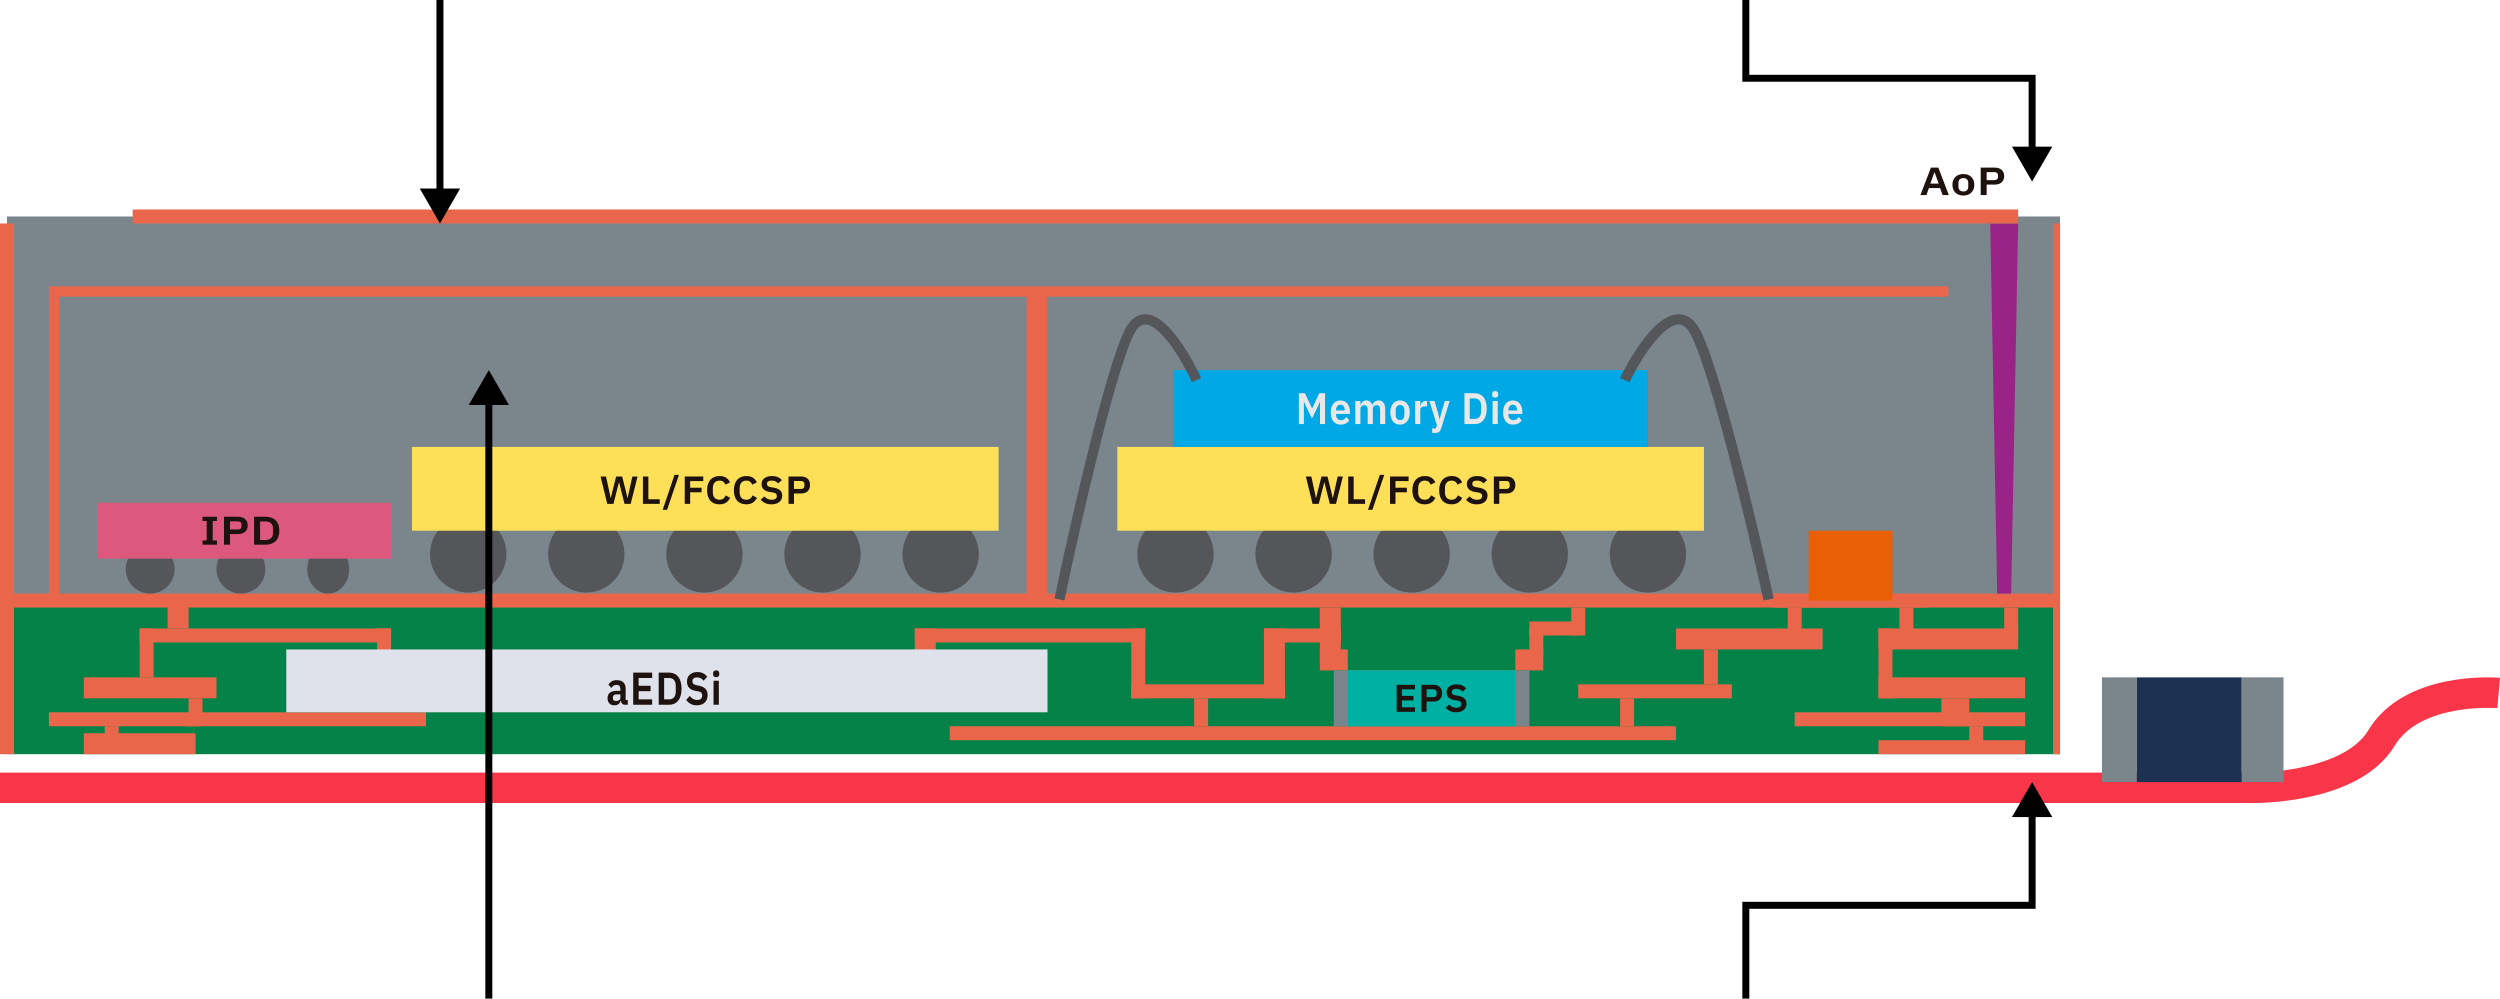 <svg width="358" height="143" viewBox="0 0 358 143" fill="none" xmlns="http://www.w3.org/2000/svg">
<path d="M322.427 114.993C322.172 114.993 322.011 114.993 321.96 114.993H0V110.637H322.018C325.752 110.731 335.984 109.816 339.149 104.567C344.326 95.979 357.446 97.017 358 97.061L357.621 101.402C357.519 101.395 346.66 100.567 342.897 106.811C338.208 114.593 325.125 115 322.419 115L322.427 114.993Z" fill="#F93549"/>
<path d="M295 86H1V108H295V86Z" fill="#058247"/>
<path d="M295 31H1V86H295V31Z" fill="#7B868C"/>
<path d="M2 32H0V108H2V32Z" fill="#EA664A"/>
<path d="M295 32H294V108H295V32Z" fill="#EA664A"/>
<path d="M295 85H1V87H295V85Z" fill="#EA664A"/>
<path d="M8.458 86H7V41H279V42.48H8.458V86Z" fill="#EA664A"/>
<path d="M150 42H147V86H150V42Z" fill="#EA664A"/>
<path d="M21.5 85C23.433 85 25 83.433 25 81.5C25 79.567 23.433 78 21.5 78C19.567 78 18 79.567 18 81.5C18 83.433 19.567 85 21.5 85Z" fill="#54565A"/>
<path d="M34.5 85C36.433 85 38 83.433 38 81.5C38 79.567 36.433 78 34.5 78C32.567 78 31 79.567 31 81.5C31 83.433 32.567 85 34.5 85Z" fill="#54565A"/>
<path d="M47 85C48.657 85 50 83.433 50 81.5C50 79.567 48.657 78 47 78C45.343 78 44 79.567 44 81.5C44 83.433 45.343 85 47 85Z" fill="#54565A"/>
<path d="M67.048 84.854C70.068 84.854 72.516 82.39 72.516 79.351C72.516 76.311 70.068 73.848 67.048 73.848C64.028 73.848 61.58 76.311 61.58 79.351C61.58 82.39 64.028 84.854 67.048 84.854Z" fill="#54565A"/>
<path d="M83.955 84.854C86.975 84.854 89.423 82.39 89.423 79.351C89.423 76.311 86.975 73.848 83.955 73.848C80.935 73.848 78.487 76.311 78.487 79.351C78.487 82.39 80.935 84.854 83.955 84.854Z" fill="#54565A"/>
<path d="M100.871 84.854C103.891 84.854 106.339 82.39 106.339 79.351C106.339 76.311 103.891 73.848 100.871 73.848C97.851 73.848 95.403 76.311 95.403 79.351C95.403 82.39 97.851 84.854 100.871 84.854Z" fill="#54565A"/>
<path d="M117.786 84.854C120.805 84.854 123.254 82.39 123.254 79.351C123.254 76.311 120.805 73.848 117.786 73.848C114.766 73.848 112.318 76.311 112.318 79.351C112.318 82.39 114.766 84.854 117.786 84.854Z" fill="#54565A"/>
<path d="M134.701 84.854C137.721 84.854 140.169 82.39 140.169 79.351C140.169 76.311 137.721 73.848 134.701 73.848C131.681 73.848 129.233 76.311 129.233 79.351C129.233 82.39 131.681 84.854 134.701 84.854Z" fill="#54565A"/>
<path d="M168.327 84.854C171.347 84.854 173.795 82.39 173.795 79.351C173.795 76.311 171.347 73.848 168.327 73.848C165.307 73.848 162.859 76.311 162.859 79.351C162.859 82.39 165.307 84.854 168.327 84.854Z" fill="#54565A"/>
<path d="M185.242 84.854C188.262 84.854 190.71 82.39 190.71 79.351C190.71 76.311 188.262 73.848 185.242 73.848C182.222 73.848 179.774 76.311 179.774 79.351C179.774 82.39 182.222 84.854 185.242 84.854Z" fill="#54565A"/>
<path d="M202.15 84.854C205.17 84.854 207.618 82.39 207.618 79.351C207.618 76.311 205.17 73.848 202.15 73.848C199.13 73.848 196.682 76.311 196.682 79.351C196.682 82.39 199.13 84.854 202.15 84.854Z" fill="#54565A"/>
<path d="M219.065 84.854C222.085 84.854 224.533 82.39 224.533 79.351C224.533 76.311 222.085 73.848 219.065 73.848C216.045 73.848 213.597 76.311 213.597 79.351C213.597 82.39 216.045 84.854 219.065 84.854Z" fill="#54565A"/>
<path d="M235.98 84.854C239 84.854 241.448 82.39 241.448 79.351C241.448 76.311 239 73.848 235.98 73.848C232.96 73.848 230.512 76.311 230.512 79.351C230.512 82.39 232.96 84.854 235.98 84.854Z" fill="#54565A"/>
<path d="M276 76H255V86H276V76Z" fill="#7B868C"/>
<path d="M27 86H24V90H27V86Z" fill="#EA664A"/>
<path d="M164 90H162V100H164V90Z" fill="#EA664A"/>
<path d="M184 90H181V100H184V90Z" fill="#EA664A"/>
<path d="M192 87H189V92H192V87Z" fill="#EA664A"/>
<path d="M227 87H225V91H227V87Z" fill="#EA664A"/>
<path d="M258 87H256V91H258V87Z" fill="#EA664A"/>
<path d="M276 85H254V87H276V85Z" fill="#EA664A"/>
<path d="M271 90H269V100H271V90Z" fill="#EA664A"/>
<path d="M274 87H272V91H274V87Z" fill="#EA664A"/>
<path d="M282 100H278V104H282V100Z" fill="#EA664A"/>
<path d="M284 104H282V107H284V104Z" fill="#EA664A"/>
<path d="M289 87H287V91H289V87Z" fill="#EA664A"/>
<path d="M246 93H244V98H246V93Z" fill="#EA664A"/>
<path d="M234 100H232V104H234V100Z" fill="#EA664A"/>
<path d="M219 89L219 91L226 91L226 89L219 89Z" fill="#EA664A"/>
<path d="M240 90L240 93L261 93L261 90L240 90Z" fill="#EA664A"/>
<path d="M192 90H189V94H192V90Z" fill="#EA664A"/>
<path d="M219 90H221V94H219V90Z" fill="#EA664A"/>
<path d="M193 96L193 93L189 93L189 96L193 96Z" fill="#EA664A"/>
<path d="M56 92L56 90L20 90L20 92L56 92Z" fill="#EA664A"/>
<path d="M164 92L164 90L131 90L131 92L164 92Z" fill="#EA664A"/>
<path d="M192 92L192 90L181 90L181 92L192 92Z" fill="#EA664A"/>
<path d="M22 90H20V97H22V90Z" fill="#EA664A"/>
<path d="M29 100H27V104H29V100Z" fill="#EA664A"/>
<path d="M31 100L31 97L12 97L12 100L31 100Z" fill="#EA664A"/>
<path d="M61 102H7V104H61V102Z" fill="#EA664A"/>
<path d="M28 105H12V108H28V105Z" fill="#EA664A"/>
<path d="M17 104H15V107H17V104Z" fill="#EA664A"/>
<path d="M56 90H54V94H56V90Z" fill="#EA664A"/>
<path d="M134 90H131V94H134V90Z" fill="#EA664A"/>
<path d="M184 98H162V100H184V98Z" fill="#EA664A"/>
<path d="M173 100H171V104H173V100Z" fill="#EA664A"/>
<path d="M240 104H136V106H240V104Z" fill="#EA664A"/>
<path d="M248 98H226V100H248V98Z" fill="#EA664A"/>
<path d="M221 93H217V96H221V93Z" fill="#EA664A"/>
<path d="M289 90H269V93H289V90Z" fill="#EA664A"/>
<path d="M290 97H269V100H290V97Z" fill="#EA664A"/>
<path d="M290 102H257V104H290V102Z" fill="#EA664A"/>
<path d="M290 106H269V108H290V106Z" fill="#EA664A"/>
<path d="M56 72H14V80H56V72Z" fill="#DC587C"/>
<path d="M143 64H59V76H143V64Z" fill="#FEDF58"/>
<path d="M306 97H301V112H306V97Z" fill="#7B868C"/>
<path d="M327 97H321V112H327V97Z" fill="#7B868C"/>
<path d="M321 97H306V112H321V97Z" fill="#1D3253"/>
<path d="M244 64H160V76H244V64Z" fill="#FEDF58"/>
<path d="M236 53H168V64H236V53Z" fill="#00A8E5"/>
<path d="M189.028 57.554H189.005L188.695 58.258L187.873 59.932L187.052 58.258L186.741 57.554H186.718V60.731H186V56.304H186.856L187.885 58.467H187.908L188.925 56.304H189.746V60.731H189.028V57.554Z" fill="#E8E8E8"/>
<path d="M191.972 60.808C191.75 60.808 191.551 60.767 191.375 60.687C191.202 60.602 191.055 60.486 190.932 60.338C190.814 60.186 190.722 60.004 190.657 59.793C190.591 59.577 190.559 59.336 190.559 59.07C190.559 58.808 190.59 58.571 190.651 58.359C190.716 58.148 190.808 57.968 190.927 57.82C191.045 57.668 191.191 57.552 191.363 57.471C191.536 57.387 191.731 57.345 191.949 57.345C192.183 57.345 192.386 57.389 192.558 57.478C192.731 57.567 192.873 57.687 192.984 57.839C193.095 57.992 193.177 58.169 193.231 58.372C193.288 58.571 193.317 58.784 193.317 59.013V59.279H191.323V59.361C191.323 59.602 191.384 59.797 191.507 59.945C191.63 60.089 191.811 60.161 192.053 60.161C192.237 60.161 192.386 60.118 192.501 60.034C192.62 59.949 192.725 59.841 192.817 59.71L193.213 60.199C193.091 60.389 192.922 60.539 192.708 60.649C192.497 60.755 192.252 60.808 191.972 60.808ZM191.961 57.953C191.766 57.953 191.61 58.025 191.495 58.169C191.381 58.313 191.323 58.499 191.323 58.727V58.778H192.553V58.721C192.553 58.493 192.501 58.309 192.398 58.169C192.298 58.025 192.152 57.953 191.961 57.953Z" fill="#E8E8E8"/>
<path d="M194.079 60.731V57.421H194.814V57.972H194.843C194.901 57.799 194.993 57.651 195.119 57.529C195.245 57.406 195.422 57.345 195.648 57.345C195.854 57.345 196.033 57.4 196.182 57.51C196.331 57.62 196.442 57.786 196.515 58.011H196.527C196.58 57.825 196.686 57.668 196.843 57.541C197.004 57.41 197.205 57.345 197.446 57.345C197.741 57.345 197.967 57.457 198.124 57.681C198.285 57.905 198.365 58.224 198.365 58.639V60.731H197.63V58.721C197.63 58.247 197.469 58.011 197.147 58.011C197.074 58.011 197.004 58.023 196.935 58.049C196.87 58.07 196.81 58.104 196.757 58.15C196.707 58.192 196.667 58.247 196.636 58.315C196.605 58.378 196.59 58.455 196.59 58.543V60.731H195.854V58.721C195.854 58.247 195.694 58.011 195.372 58.011C195.303 58.011 195.234 58.023 195.165 58.049C195.1 58.07 195.04 58.104 194.987 58.15C194.937 58.192 194.895 58.247 194.86 58.315C194.83 58.378 194.814 58.455 194.814 58.543V60.731H194.079Z" fill="#E8E8E8"/>
<path d="M200.484 60.808C200.269 60.808 200.076 60.767 199.904 60.687C199.735 60.607 199.589 60.49 199.467 60.338C199.348 60.186 199.256 60.004 199.191 59.793C199.126 59.577 199.093 59.336 199.093 59.07C199.093 58.803 199.126 58.565 199.191 58.353C199.256 58.142 199.348 57.962 199.467 57.814C199.589 57.662 199.735 57.545 199.904 57.465C200.076 57.385 200.269 57.345 200.484 57.345C200.698 57.345 200.892 57.385 201.064 57.465C201.237 57.545 201.382 57.662 201.501 57.814C201.624 57.962 201.717 58.142 201.782 58.353C201.848 58.565 201.88 58.803 201.88 59.07C201.88 59.336 201.848 59.577 201.782 59.793C201.717 60.004 201.624 60.186 201.501 60.338C201.382 60.49 201.237 60.607 201.064 60.687C200.892 60.767 200.698 60.808 200.484 60.808ZM200.484 60.154C200.679 60.154 200.832 60.089 200.944 59.958C201.055 59.827 201.11 59.634 201.11 59.38V58.765C201.11 58.516 201.055 58.326 200.944 58.194C200.832 58.063 200.679 57.998 200.484 57.998C200.292 57.998 200.141 58.063 200.03 58.194C199.919 58.326 199.863 58.516 199.863 58.765V59.38C199.863 59.634 199.919 59.827 200.03 59.958C200.141 60.089 200.292 60.154 200.484 60.154Z" fill="#E8E8E8"/>
<path d="M202.647 60.731V57.421H203.383V58.106H203.411C203.43 58.017 203.459 57.932 203.498 57.852C203.54 57.767 203.593 57.693 203.658 57.63C203.724 57.567 203.8 57.516 203.888 57.478C203.98 57.44 204.086 57.421 204.204 57.421H204.365V58.188H204.135C203.886 58.188 203.699 58.228 203.572 58.309C203.446 58.389 203.383 58.52 203.383 58.702V60.731H202.647Z" fill="#E8E8E8"/>
<path d="M206.901 57.421H207.591L206.384 61.321C206.346 61.44 206.302 61.541 206.252 61.626C206.206 61.715 206.151 61.786 206.085 61.841C206.02 61.896 205.942 61.937 205.85 61.962C205.758 61.987 205.651 62 205.528 62H205.086V61.353H205.626L205.764 60.89L204.689 57.421H205.419L205.942 59.171L206.137 60.008H206.172L206.378 59.171L206.901 57.421Z" fill="#E8E8E8"/>
<path d="M209.71 56.304H211.169C211.43 56.304 211.665 56.351 211.876 56.444C212.09 56.537 212.272 56.676 212.422 56.863C212.575 57.044 212.692 57.275 212.772 57.554C212.857 57.829 212.899 58.15 212.899 58.518C212.899 58.886 212.857 59.209 212.772 59.488C212.692 59.763 212.575 59.994 212.422 60.18C212.272 60.361 212.09 60.499 211.876 60.592C211.665 60.685 211.43 60.731 211.169 60.731H209.71V56.304ZM211.169 59.989C211.453 59.989 211.677 59.898 211.841 59.717C212.01 59.531 212.094 59.247 212.094 58.867V58.169C212.094 57.789 212.01 57.507 211.841 57.326C211.677 57.139 211.453 57.047 211.169 57.047H210.468V59.989H211.169Z" fill="#E8E8E8"/>
<path d="M214.108 56.939C213.955 56.939 213.844 56.901 213.775 56.825C213.71 56.748 213.677 56.651 213.677 56.533V56.406C213.677 56.288 213.71 56.19 213.775 56.114C213.844 56.038 213.955 56 214.108 56C214.257 56 214.366 56.038 214.435 56.114C214.504 56.19 214.539 56.288 214.539 56.406V56.533C214.539 56.651 214.504 56.748 214.435 56.825C214.366 56.901 214.257 56.939 214.108 56.939ZM213.74 57.421H214.476V60.731H213.74V57.421Z" fill="#E8E8E8"/>
<path d="M216.655 60.808C216.433 60.808 216.234 60.767 216.058 60.687C215.885 60.602 215.738 60.486 215.615 60.338C215.497 60.186 215.405 60.004 215.34 59.793C215.275 59.577 215.242 59.336 215.242 59.07C215.242 58.808 215.273 58.571 215.334 58.359C215.399 58.148 215.491 57.968 215.61 57.82C215.728 57.668 215.874 57.552 216.046 57.471C216.219 57.387 216.414 57.345 216.632 57.345C216.866 57.345 217.069 57.389 217.242 57.478C217.414 57.567 217.556 57.687 217.667 57.839C217.778 57.992 217.86 58.169 217.914 58.372C217.971 58.571 218 58.784 218 59.013V59.279H216.006V59.361C216.006 59.602 216.067 59.797 216.19 59.945C216.313 60.089 216.495 60.161 216.736 60.161C216.92 60.161 217.069 60.118 217.184 60.034C217.303 59.949 217.408 59.841 217.5 59.71L217.897 60.199C217.774 60.389 217.605 60.539 217.391 60.649C217.18 60.755 216.935 60.808 216.655 60.808ZM216.644 57.953C216.449 57.953 216.293 58.025 216.179 58.169C216.064 58.313 216.006 58.499 216.006 58.727V58.778H217.236V58.721C217.236 58.493 217.184 58.309 217.081 58.169C216.981 58.025 216.835 57.953 216.644 57.953Z" fill="#E8E8E8"/>
<path d="M29 78V77.392H29.6V74.607H29V74H31.066V74.607H30.46V77.392H31.066V78H29Z" fill="#1E120E"/>
<path d="M32.076 78V74H34.123C34.331 74 34.518 74.031 34.683 74.092C34.853 74.149 34.996 74.233 35.114 74.344C35.231 74.451 35.32 74.581 35.381 74.734C35.442 74.886 35.472 75.054 35.472 75.238C35.472 75.425 35.442 75.595 35.381 75.748C35.32 75.897 35.231 76.027 35.114 76.138C34.996 76.245 34.853 76.329 34.683 76.39C34.518 76.447 34.331 76.476 34.123 76.476H32.936V78H32.076ZM32.936 75.822H34.044C34.21 75.822 34.34 75.784 34.436 75.708C34.531 75.627 34.579 75.515 34.579 75.37V75.106C34.579 74.961 34.531 74.85 34.436 74.774C34.34 74.697 34.21 74.659 34.044 74.659H32.936V75.822Z" fill="#1E120E"/>
<path d="M36.382 74H38.038C38.333 74 38.601 74.042 38.84 74.126C39.083 74.21 39.289 74.336 39.459 74.504C39.633 74.669 39.765 74.877 39.857 75.129C39.952 75.377 40 75.668 40 76C40 76.332 39.952 76.625 39.857 76.877C39.765 77.125 39.633 77.333 39.459 77.501C39.289 77.666 39.083 77.79 38.84 77.874C38.601 77.958 38.333 78 38.038 78H36.382V74ZM38.038 77.329C38.359 77.329 38.614 77.247 38.801 77.083C38.992 76.915 39.087 76.659 39.087 76.315V75.685C39.087 75.341 38.992 75.087 38.801 74.923C38.614 74.754 38.359 74.671 38.038 74.671H37.243V77.329H38.038Z" fill="#1E120E"/>
<path d="M86.959 72.153L86 68.236H86.781L87.189 70.116L87.444 71.317H87.461L87.757 70.116L88.231 68.236H89.094L89.568 70.116L89.858 71.317H89.875L90.136 70.116L90.556 68.236H91.301L90.313 72.153H89.432L88.905 70.082L88.651 69.049H88.639L88.373 70.082L87.846 72.153H86.959Z" fill="#1E120E"/>
<path d="M92.066 72.153V68.236H92.847V71.496H94.474V72.153H92.066Z" fill="#1E120E"/>
<path d="M94.895 73L96.593 68H97.226L95.528 73H94.895Z" fill="#1E120E"/>
<path d="M98.051 72.153V68.236H100.708V68.892H98.832V69.841H100.465V70.497H98.832V72.153H98.051Z" fill="#1E120E"/>
<path d="M103.032 72.22C102.76 72.22 102.513 72.179 102.292 72.097C102.075 72.01 101.888 71.883 101.73 71.715C101.576 71.547 101.458 71.339 101.375 71.092C101.292 70.841 101.251 70.551 101.251 70.222C101.251 69.893 101.292 69.601 101.375 69.347C101.458 69.089 101.576 68.874 101.73 68.701C101.888 68.526 102.075 68.393 102.292 68.303C102.513 68.213 102.76 68.168 103.032 68.168C103.403 68.168 103.71 68.243 103.955 68.393C104.199 68.543 104.395 68.769 104.541 69.072L103.872 69.409C103.813 69.233 103.716 69.092 103.582 68.988C103.448 68.879 103.265 68.825 103.032 68.825C102.74 68.825 102.507 68.918 102.334 69.106C102.164 69.293 102.079 69.554 102.079 69.891V70.508C102.079 70.849 102.164 71.111 102.334 71.294C102.507 71.474 102.74 71.563 103.032 71.563C103.265 71.563 103.454 71.504 103.6 71.384C103.75 71.264 103.858 71.116 103.925 70.941L104.558 71.294C104.408 71.586 104.209 71.814 103.961 71.979C103.712 72.139 103.403 72.22 103.032 72.22Z" fill="#1E120E"/>
<path d="M106.871 72.22C106.599 72.22 106.352 72.179 106.132 72.097C105.915 72.01 105.727 71.883 105.57 71.715C105.416 71.547 105.297 71.339 105.215 71.092C105.132 70.841 105.09 70.551 105.09 70.222C105.09 69.893 105.132 69.601 105.215 69.347C105.297 69.089 105.416 68.874 105.57 68.701C105.727 68.526 105.915 68.393 106.132 68.303C106.352 68.213 106.599 68.168 106.871 68.168C107.242 68.168 107.55 68.243 107.794 68.393C108.039 68.543 108.234 68.769 108.38 69.072L107.711 69.409C107.652 69.233 107.556 69.092 107.421 68.988C107.287 68.879 107.104 68.825 106.871 68.825C106.579 68.825 106.347 68.918 106.173 69.106C106.003 69.293 105.919 69.554 105.919 69.891V70.508C105.919 70.849 106.003 71.111 106.173 71.294C106.347 71.474 106.579 71.563 106.871 71.563C107.104 71.563 107.293 71.504 107.439 71.384C107.589 71.264 107.698 71.116 107.765 70.941L108.398 71.294C108.248 71.586 108.049 71.814 107.8 71.979C107.552 72.139 107.242 72.22 106.871 72.22Z" fill="#1E120E"/>
<path d="M110.466 72.22C110.111 72.22 109.809 72.16 109.561 72.04C109.316 71.921 109.105 71.764 108.928 71.569L109.454 71.086C109.596 71.243 109.754 71.363 109.928 71.446C110.105 71.528 110.3 71.569 110.513 71.569C110.754 71.569 110.935 71.52 111.058 71.423C111.18 71.322 111.241 71.187 111.241 71.019C111.241 70.888 111.202 70.781 111.123 70.699C111.044 70.617 110.896 70.557 110.679 70.52L110.289 70.463C109.464 70.34 109.052 69.96 109.052 69.324C109.052 69.148 109.086 68.99 109.153 68.847C109.224 68.705 109.324 68.584 109.454 68.483C109.585 68.382 109.74 68.305 109.922 68.252C110.107 68.196 110.316 68.168 110.549 68.168C110.861 68.168 111.133 68.217 111.365 68.314C111.598 68.412 111.797 68.556 111.963 68.746L111.43 69.223C111.328 69.104 111.204 69.006 111.058 68.931C110.912 68.857 110.728 68.819 110.507 68.819C110.283 68.819 110.113 68.861 109.999 68.943C109.888 69.021 109.833 69.134 109.833 69.279C109.833 69.429 109.878 69.54 109.969 69.611C110.06 69.682 110.206 69.734 110.407 69.768L110.791 69.835C111.21 69.906 111.517 70.033 111.714 70.217C111.916 70.396 112.016 70.649 112.016 70.974C112.016 71.161 111.981 71.332 111.91 71.485C111.843 71.635 111.742 71.765 111.608 71.878C111.478 71.986 111.316 72.07 111.123 72.13C110.933 72.19 110.715 72.22 110.466 72.22Z" fill="#1E120E"/>
<path d="M112.917 72.153V68.236H114.775C114.965 68.236 115.134 68.266 115.284 68.326C115.438 68.382 115.568 68.464 115.675 68.572C115.781 68.677 115.862 68.804 115.917 68.954C115.972 69.104 116 69.268 116 69.448C116 69.631 115.972 69.798 115.917 69.947C115.862 70.093 115.781 70.22 115.675 70.329C115.568 70.434 115.438 70.516 115.284 70.576C115.134 70.632 114.965 70.66 114.775 70.66H113.698V72.153H112.917ZM113.698 70.02H114.704C114.854 70.02 114.972 69.983 115.059 69.908C115.146 69.829 115.189 69.719 115.189 69.577V69.319C115.189 69.177 115.146 69.068 115.059 68.993C114.972 68.918 114.854 68.881 114.704 68.881H113.698V70.02Z" fill="#1E120E"/>
<path d="M187.958 72.153L187 68.236H187.781L188.189 70.116L188.444 71.317H188.461L188.757 70.116L189.231 68.236H190.094L190.568 70.116L190.858 71.317H190.875L191.136 70.116L191.556 68.236H192.301L191.313 72.153H190.432L189.905 70.082L189.651 69.049H189.639L189.373 70.082L188.846 72.153H187.958Z" fill="#1E120E"/>
<path d="M193.066 72.153V68.236H193.847V71.496H195.474V72.153H193.066Z" fill="#1E120E"/>
<path d="M195.895 73L197.593 68H198.226L196.528 73H195.895Z" fill="#1E120E"/>
<path d="M199.051 72.153V68.236H201.708V68.892H199.832V69.841H201.465V70.497H199.832V72.153H199.051Z" fill="#1E120E"/>
<path d="M204.032 72.22C203.76 72.22 203.513 72.179 203.292 72.097C203.075 72.01 202.888 71.883 202.73 71.715C202.576 71.547 202.458 71.339 202.375 71.092C202.292 70.841 202.251 70.551 202.251 70.222C202.251 69.893 202.292 69.601 202.375 69.347C202.458 69.089 202.576 68.874 202.73 68.701C202.888 68.526 203.075 68.393 203.292 68.303C203.513 68.213 203.76 68.168 204.032 68.168C204.403 68.168 204.71 68.243 204.955 68.393C205.199 68.543 205.395 68.769 205.541 69.072L204.872 69.409C204.813 69.233 204.716 69.092 204.582 68.988C204.448 68.879 204.265 68.825 204.032 68.825C203.74 68.825 203.507 68.918 203.334 69.106C203.164 69.293 203.079 69.554 203.079 69.891V70.508C203.079 70.849 203.164 71.111 203.334 71.294C203.507 71.474 203.74 71.563 204.032 71.563C204.265 71.563 204.454 71.504 204.6 71.384C204.75 71.264 204.858 71.116 204.925 70.941L205.558 71.294C205.408 71.586 205.209 71.814 204.961 71.979C204.712 72.139 204.403 72.22 204.032 72.22Z" fill="#1E120E"/>
<path d="M207.871 72.22C207.599 72.22 207.352 72.179 207.132 72.097C206.915 72.01 206.727 71.883 206.57 71.715C206.416 71.547 206.297 71.339 206.215 71.092C206.132 70.841 206.09 70.551 206.09 70.222C206.09 69.893 206.132 69.601 206.215 69.347C206.297 69.089 206.416 68.874 206.57 68.701C206.727 68.526 206.915 68.393 207.132 68.303C207.352 68.213 207.599 68.168 207.871 68.168C208.242 68.168 208.55 68.243 208.794 68.393C209.039 68.543 209.234 68.769 209.38 69.072L208.711 69.409C208.652 69.233 208.556 69.092 208.421 68.988C208.287 68.879 208.104 68.825 207.871 68.825C207.579 68.825 207.347 68.918 207.173 69.106C207.003 69.293 206.919 69.554 206.919 69.891V70.508C206.919 70.849 207.003 71.111 207.173 71.294C207.347 71.474 207.579 71.563 207.871 71.563C208.104 71.563 208.293 71.504 208.439 71.384C208.589 71.264 208.698 71.116 208.765 70.941L209.398 71.294C209.248 71.586 209.049 71.814 208.8 71.979C208.552 72.139 208.242 72.22 207.871 72.22Z" fill="#1E120E"/>
<path d="M211.466 72.22C211.111 72.22 210.809 72.16 210.561 72.04C210.316 71.921 210.105 71.764 209.928 71.569L210.454 71.086C210.596 71.243 210.754 71.363 210.928 71.446C211.105 71.528 211.3 71.569 211.513 71.569C211.754 71.569 211.935 71.52 212.058 71.423C212.18 71.322 212.241 71.187 212.241 71.019C212.241 70.888 212.202 70.781 212.123 70.699C212.044 70.617 211.896 70.557 211.679 70.52L211.289 70.463C210.464 70.34 210.052 69.96 210.052 69.324C210.052 69.148 210.086 68.99 210.153 68.847C210.224 68.705 210.324 68.584 210.454 68.483C210.585 68.382 210.74 68.305 210.922 68.252C211.107 68.196 211.316 68.168 211.549 68.168C211.861 68.168 212.133 68.217 212.365 68.314C212.598 68.412 212.797 68.556 212.963 68.746L212.43 69.223C212.328 69.104 212.204 69.006 212.058 68.931C211.912 68.857 211.728 68.819 211.507 68.819C211.283 68.819 211.113 68.861 210.999 68.943C210.888 69.021 210.833 69.134 210.833 69.279C210.833 69.429 210.878 69.54 210.969 69.611C211.06 69.682 211.206 69.734 211.407 69.768L211.791 69.835C212.21 69.906 212.517 70.033 212.714 70.217C212.916 70.396 213.016 70.649 213.016 70.974C213.016 71.161 212.981 71.332 212.91 71.485C212.843 71.635 212.742 71.765 212.608 71.878C212.478 71.986 212.316 72.07 212.123 72.13C211.933 72.19 211.715 72.22 211.466 72.22Z" fill="#1E120E"/>
<path d="M213.917 72.153V68.236H215.775C215.965 68.236 216.134 68.266 216.284 68.326C216.438 68.382 216.568 68.464 216.675 68.572C216.781 68.677 216.862 68.804 216.917 68.954C216.972 69.104 217 69.268 217 69.448C217 69.631 216.972 69.798 216.917 69.947C216.862 70.093 216.781 70.22 216.675 70.329C216.568 70.434 216.438 70.516 216.284 70.576C216.134 70.632 215.965 70.66 215.775 70.66H214.698V72.153H213.917ZM214.698 70.02H215.704C215.854 70.02 215.972 69.983 216.059 69.908C216.146 69.829 216.189 69.719 216.189 69.577V69.319C216.189 69.177 216.146 69.068 216.059 68.993C215.972 68.918 215.854 68.881 215.704 68.881H214.698V70.02Z" fill="#1E120E"/>
<path fill-rule="evenodd" clip-rule="evenodd" d="M167.264 46.747C169.17 48.659 170.947 51.822 172 54.12L170.69 54.738C169.659 52.488 167.969 49.515 166.249 47.789C165.371 46.909 164.614 46.485 164.03 46.466C163.554 46.45 162.949 46.709 162.335 47.94C161.687 49.239 160.876 51.598 159.983 54.623C159.095 57.631 158.141 61.247 157.201 65.026C155.322 72.584 153.509 80.77 152.413 86L151 85.695C152.098 80.453 153.916 72.247 155.801 64.668C156.743 60.878 157.703 57.239 158.599 54.203C159.491 51.183 160.333 48.707 161.046 47.278C161.793 45.781 162.814 44.96 164.077 45.002C165.233 45.039 166.329 45.809 167.264 46.747Z" fill="#54565A"/>
<path fill-rule="evenodd" clip-rule="evenodd" d="M236.966 46.744C234.968 48.655 233.105 51.819 232 54.116L233.354 54.74C234.435 52.492 236.207 49.518 238.011 47.792C238.93 46.913 239.727 46.485 240.346 46.466C240.856 46.45 241.492 46.715 242.134 47.943C242.813 49.241 243.664 51.6 244.6 54.625C245.531 57.633 246.532 61.248 247.517 65.027C249.487 72.584 251.388 80.77 252.537 86L254 85.692C252.848 80.449 250.942 72.244 248.966 64.665C247.978 60.876 246.972 57.237 246.032 54.2C245.097 51.18 244.213 48.704 243.466 47.275C242.682 45.775 241.613 44.961 240.298 45.002C239.093 45.039 237.947 45.805 236.966 46.744Z" fill="#54565A"/>
<path d="M278.185 27.932L277.823 26.93H276.221L275.866 27.932H275L276.512 24H277.571L279.07 27.932H278.185ZM277.035 24.676H277.003L276.428 26.293H277.617L277.035 24.676Z" fill="#1E120E"/>
<path d="M281.15 28C280.909 28 280.691 27.964 280.497 27.893C280.308 27.822 280.144 27.718 280.006 27.583C279.873 27.448 279.769 27.286 279.696 27.099C279.623 26.907 279.586 26.693 279.586 26.456C279.586 26.22 279.623 26.008 279.696 25.82C279.769 25.632 279.873 25.472 280.006 25.341C280.144 25.206 280.308 25.102 280.497 25.031C280.691 24.96 280.909 24.924 281.15 24.924C281.391 24.924 281.609 24.96 281.802 25.031C281.996 25.102 282.16 25.206 282.293 25.341C282.431 25.472 282.537 25.632 282.61 25.82C282.683 26.008 282.72 26.22 282.72 26.456C282.72 26.693 282.683 26.907 282.61 27.099C282.537 27.286 282.431 27.448 282.293 27.583C282.16 27.718 281.996 27.822 281.802 27.893C281.609 27.964 281.391 28 281.15 28ZM281.15 27.42C281.37 27.42 281.542 27.361 281.667 27.245C281.792 27.129 281.854 26.958 281.854 26.732V26.186C281.854 25.964 281.792 25.795 281.667 25.679C281.542 25.562 281.37 25.504 281.15 25.504C280.935 25.504 280.764 25.562 280.639 25.679C280.515 25.795 280.452 25.964 280.452 26.186V26.732C280.452 26.958 280.515 27.129 280.639 27.245C280.764 27.361 280.935 27.42 281.15 27.42Z" fill="#1E120E"/>
<path d="M283.634 27.932V24H285.663C285.869 24 286.055 24.03 286.218 24.09C286.386 24.146 286.528 24.229 286.645 24.338C286.761 24.443 286.849 24.571 286.91 24.721C286.97 24.871 287 25.037 287 25.217C287 25.401 286.97 25.568 286.91 25.718C286.849 25.865 286.761 25.992 286.645 26.101C286.528 26.207 286.386 26.289 286.218 26.349C286.055 26.406 285.869 26.434 285.663 26.434H284.487V27.932H283.634ZM284.487 25.791H285.585C285.749 25.791 285.878 25.754 285.973 25.679C286.067 25.6 286.115 25.489 286.115 25.346V25.087C286.115 24.945 286.067 24.836 285.973 24.761C285.878 24.685 285.749 24.648 285.585 24.648H284.487V25.791Z" fill="#1E120E"/>
<path d="M219 96H191V104H219V96Z" fill="#7B868C"/>
<path d="M217 96H193V104H217V96Z" fill="#00B0A2"/>
<path d="M200 101.934V98.067H202.625V98.715H200.753V99.651H202.408V100.299H200.753V101.285H202.625V101.934H200Z" fill="#1E120E"/>
<path d="M203.536 101.934V98.067H205.328C205.51 98.067 205.674 98.096 205.818 98.155C205.967 98.21 206.092 98.292 206.195 98.399C206.298 98.502 206.376 98.628 206.429 98.776C206.482 98.923 206.509 99.086 206.509 99.263C206.509 99.444 206.482 99.609 206.429 99.756C206.376 99.9 206.298 100.026 206.195 100.133C206.092 100.236 205.967 100.318 205.818 100.377C205.674 100.432 205.51 100.46 205.328 100.46H204.289V101.934H203.536ZM204.289 99.828H205.259C205.404 99.828 205.518 99.791 205.602 99.718C205.685 99.64 205.727 99.531 205.727 99.391V99.136C205.727 98.995 205.685 98.888 205.602 98.814C205.518 98.74 205.404 98.704 205.259 98.704H204.289V99.828Z" fill="#1E120E"/>
<path d="M208.505 102C208.163 102 207.871 101.941 207.632 101.823C207.396 101.705 207.192 101.549 207.021 101.357L207.529 100.881C207.666 101.036 207.818 101.154 207.986 101.235C208.157 101.317 208.345 101.357 208.551 101.357C208.783 101.357 208.958 101.309 209.076 101.213C209.193 101.114 209.252 100.981 209.252 100.814C209.252 100.685 209.214 100.58 209.138 100.499C209.062 100.417 208.92 100.358 208.71 100.321L208.334 100.266C207.539 100.144 207.141 99.769 207.141 99.141C207.141 98.968 207.173 98.811 207.238 98.67C207.307 98.53 207.404 98.41 207.529 98.31C207.655 98.21 207.805 98.135 207.98 98.083C208.159 98.028 208.36 98 208.585 98C208.885 98 209.148 98.048 209.372 98.144C209.597 98.24 209.789 98.382 209.949 98.571L209.435 99.042C209.336 98.923 209.216 98.827 209.076 98.754C208.935 98.68 208.758 98.643 208.545 98.643C208.328 98.643 208.164 98.683 208.054 98.764C207.948 98.842 207.894 98.953 207.894 99.097C207.894 99.245 207.938 99.354 208.026 99.424C208.113 99.494 208.254 99.546 208.448 99.579L208.819 99.645C209.222 99.716 209.519 99.841 209.709 100.022C209.903 100.199 210 100.449 210 100.77C210 100.955 209.966 101.123 209.897 101.274C209.833 101.422 209.736 101.551 209.606 101.662C209.481 101.769 209.325 101.852 209.138 101.911C208.956 101.97 208.745 102 208.505 102Z" fill="#1E120E"/>
<path d="M150 93H41V102H150V93Z" fill="#DFE2EA"/>
<path d="M89.481 100.921C89.316 100.921 89.184 100.868 89.086 100.763C88.992 100.653 88.933 100.507 88.909 100.327H88.874C88.823 100.551 88.719 100.721 88.562 100.835C88.405 100.945 88.21 101 87.978 101C87.664 101 87.422 100.908 87.253 100.723C87.085 100.538 87 100.292 87 99.984C87 99.628 87.114 99.364 87.342 99.193C87.57 99.017 87.894 98.929 88.314 98.929H88.839V98.678C88.839 98.485 88.793 98.335 88.703 98.23C88.613 98.124 88.467 98.071 88.267 98.071C88.09 98.071 87.947 98.115 87.837 98.203C87.731 98.287 87.64 98.388 87.566 98.507L87.118 98.058C87.232 97.86 87.383 97.702 87.572 97.583C87.76 97.46 88.01 97.398 88.32 97.398C88.737 97.398 89.053 97.504 89.269 97.715C89.485 97.926 89.593 98.23 89.593 98.625V100.248H89.9V100.921H89.481ZM88.232 100.387C88.401 100.387 88.544 100.345 88.662 100.261C88.78 100.178 88.839 100.055 88.839 99.892V99.437H88.355C87.963 99.437 87.766 99.577 87.766 99.859V99.971C87.766 100.112 87.805 100.217 87.884 100.288C87.966 100.354 88.082 100.387 88.232 100.387Z" fill="#1E120E"/>
<path d="M90.675 100.921V96.317H93.386V97.088H91.453V98.203H93.162V98.975H91.453V100.149H93.386V100.921H90.675Z" fill="#1E120E"/>
<path d="M94.326 96.317H95.823C96.091 96.317 96.332 96.365 96.548 96.462C96.768 96.558 96.955 96.704 97.108 96.897C97.265 97.086 97.385 97.326 97.468 97.616C97.554 97.902 97.597 98.236 97.597 98.619C97.597 99.001 97.554 99.338 97.468 99.628C97.385 99.914 97.265 100.153 97.108 100.347C96.955 100.536 96.768 100.679 96.548 100.776C96.332 100.872 96.091 100.921 95.823 100.921H94.326V96.317ZM95.823 100.149C96.114 100.149 96.344 100.055 96.513 99.865C96.686 99.672 96.772 99.377 96.772 98.981V98.256C96.772 97.86 96.686 97.568 96.513 97.379C96.344 97.185 96.114 97.088 95.823 97.088H95.104V100.149H95.823Z" fill="#1E120E"/>
<path d="M99.786 101C99.433 101 99.132 100.93 98.885 100.789C98.641 100.648 98.431 100.464 98.254 100.235L98.778 99.668C98.92 99.852 99.077 99.993 99.25 100.09C99.427 100.186 99.621 100.235 99.833 100.235C100.073 100.235 100.254 100.178 100.376 100.063C100.497 99.945 100.558 99.786 100.558 99.588C100.558 99.434 100.519 99.309 100.44 99.212C100.362 99.116 100.215 99.045 99.998 99.001L99.609 98.935C98.788 98.79 98.378 98.344 98.378 97.596C98.378 97.39 98.411 97.203 98.478 97.036C98.549 96.868 98.649 96.726 98.778 96.607C98.908 96.488 99.063 96.398 99.244 96.336C99.429 96.27 99.637 96.237 99.869 96.237C100.179 96.237 100.45 96.295 100.682 96.409C100.914 96.523 101.112 96.693 101.277 96.917L100.747 97.478C100.645 97.337 100.521 97.222 100.376 97.135C100.23 97.047 100.048 97.003 99.828 97.003C99.604 97.003 99.435 97.051 99.321 97.148C99.211 97.24 99.156 97.372 99.156 97.543C99.156 97.719 99.201 97.849 99.291 97.933C99.382 98.016 99.527 98.078 99.727 98.117L100.11 98.197C100.527 98.28 100.833 98.43 101.03 98.645C101.23 98.856 101.33 99.153 101.33 99.536C101.33 99.755 101.295 99.956 101.224 100.136C101.157 100.312 101.057 100.466 100.924 100.598C100.794 100.725 100.633 100.824 100.44 100.894C100.252 100.965 100.034 101 99.786 101Z" fill="#1E120E"/>
<path d="M102.558 96.976C102.401 96.976 102.287 96.937 102.216 96.858C102.149 96.778 102.116 96.677 102.116 96.554V96.422C102.116 96.299 102.149 96.198 102.216 96.119C102.287 96.04 102.401 96 102.558 96C102.711 96 102.823 96.04 102.894 96.119C102.965 96.198 103 96.299 103 96.422V96.554C103 96.677 102.965 96.778 102.894 96.858C102.823 96.937 102.711 96.976 102.558 96.976ZM102.181 97.478H102.935V100.921H102.181V97.478Z" fill="#1E120E"/>
<path d="M271 76H259V86H271V76Z" fill="#EA5E05"/>
<path d="M285 32H289L288 85H286L285 32Z" fill="#992387"/>
<path d="M289 30H19V32H289V30Z" fill="#EA664A"/>
<path d="M63 32L65.887 27L60.113 27L63 32ZM62.5 1.74846e-08L62.5 27.5L63.5 27.5L63.5 -1.74846e-08L62.5 1.74846e-08Z" fill="black"/>
<path d="M70 53L72.887 58L67.113 58L70 53ZM69.5 143L69.5 57.5L70.5 57.5L70.5 143L69.5 143Z" fill="black"/>
<path d="M250 11.207H249.5V11.707H250V11.207ZM291 11.207H291.5V10.707H291V11.207ZM291 26L293.887 21H288.113L291 26ZM249.5 0V11.207H250.5V0H249.5ZM250 11.707H291V10.707H250V11.707ZM290.5 11.207V21.5H291.5V11.207H290.5Z" fill="black"/>
<path d="M250 129.638H249.5V129.138H250V129.638ZM291 129.638H291.5V130.138H291V129.638ZM291 112L293.887 117H288.113L291 112ZM249.5 143V129.638H250.5V143H249.5ZM250 129.138H291V130.138H250V129.138ZM290.5 129.638V116.5H291.5V129.638H290.5Z" fill="black"/>
</svg>
